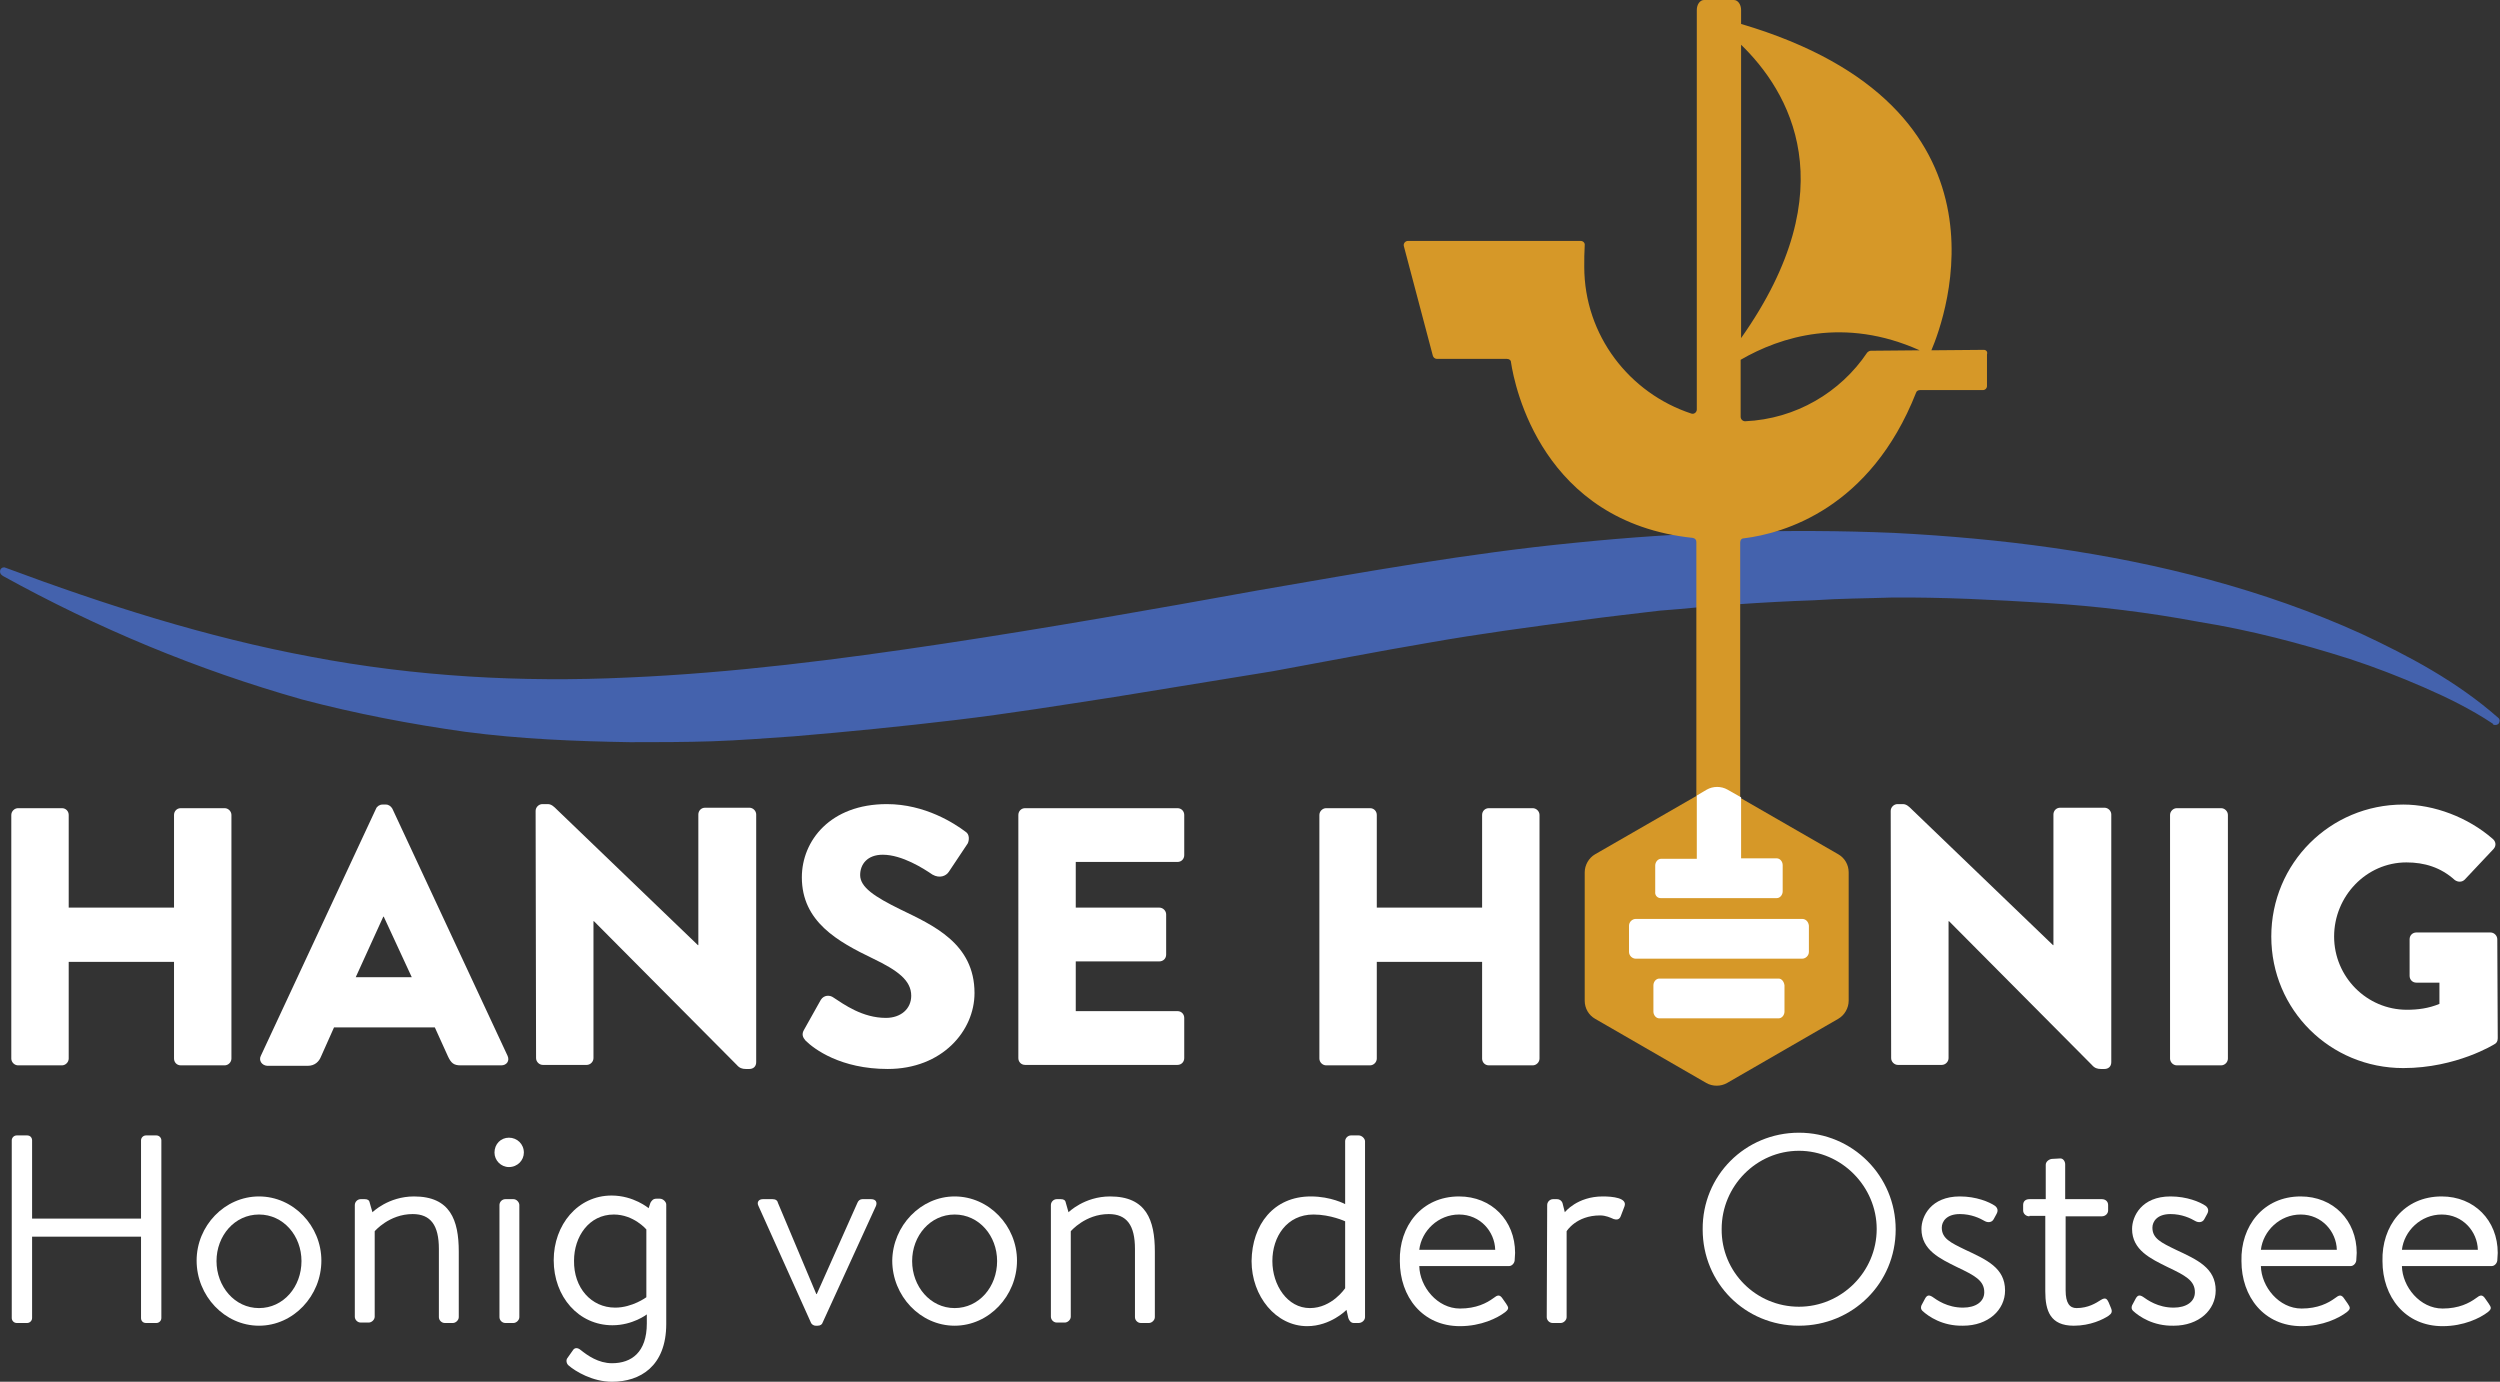 <?xml version="1.0" encoding="utf-8"?>
<!-- Generator: Adobe Illustrator 24.0.1, SVG Export Plug-In . SVG Version: 6.00 Build 0)  -->
<svg version="1.1" id="Ebene_1" xmlns="http://www.w3.org/2000/svg" xmlns:xlink="http://www.w3.org/1999/xlink" x="0px" y="0px"
	 viewBox="0 0 553.1 305.7" style="enable-background:new 0 0 553.1 305.7;" xml:space="preserve">
<rect x="0" y="0" width="553.1" height="305.7" fill="#333333" stroke="none"/>
<style type="text/css">
	.st0{fill:#FFFFFF;}
	.st1{fill:#4462AD;}
	.st2{fill:#D69828;}
</style>
<g>
	<g>
		<g>
			<path class="st0" d="M2.5,180.3c0-0.8,0.7-1.5,1.5-1.5h9.7c0.9,0,1.5,0.7,1.5,1.5v20.5h23.3v-20.5c0-0.8,0.6-1.5,1.5-1.5h9.7
				c0.8,0,1.5,0.7,1.5,1.5v53.9c0,0.8-0.7,1.5-1.5,1.5H40c-0.9,0-1.5-0.7-1.5-1.5v-21.4H15.2v21.4c0,0.8-0.7,1.5-1.5,1.5H4
				c-0.8,0-1.5-0.7-1.5-1.5V180.3z"/>
			<path class="st0" d="M57.7,233.6l25.5-54.7c0.2-0.5,0.8-0.9,1.4-0.9h0.8c0.6,0,1.1,0.4,1.4,0.9l25.5,54.7
				c0.5,1.1-0.2,2.1-1.4,2.1h-9c-1.5,0-2.1-0.5-2.8-2l-2.9-6.4H73.9l-2.9,6.5c-0.4,1-1.3,2-2.9,2h-9
				C57.9,235.7,57.2,234.6,57.7,233.6z M91.1,216.2l-6.2-13.4h-0.1l-6.1,13.4H91.1z"/>
			<path class="st0" d="M118.5,179.4c0-0.8,0.7-1.5,1.5-1.5h1.2c0.8,0,1.4,0.6,2,1.2l31.2,30h0.1v-28.9c0-0.8,0.6-1.5,1.5-1.5h9.8
				c0.8,0,1.5,0.7,1.5,1.5V235c0,1-0.7,1.5-1.5,1.5H165c-0.8,0-1.4-0.2-2-0.9l-31.6-31.8h-0.1v30.3c0,0.8-0.7,1.5-1.5,1.5h-9.7
				c-0.8,0-1.5-0.7-1.5-1.5L118.5,179.4z"/>
			<path class="st0" d="M178.2,230.2c-0.6-0.7-0.9-1.4-0.3-2.4l3.7-6.6c0.7-1.1,2-1.1,2.8-0.5c2.3,1.5,6.4,4.5,11.6,4.5
				c3.3,0,5.6-2,5.6-4.9c0-3.4-3-5.6-8.4-8.2c-7.9-3.8-15.8-8.2-15.8-18c0-8.1,6.3-16.2,18.8-16.2c8.5,0,15,4.3,17.4,6.1
				c1,0.6,0.8,2,0.5,2.6l-4.2,6.3c-0.6,0.9-2,1.5-3.6,0.6c-1.9-1.3-6.7-4.4-11-4.4c-3.4,0-5,2.1-5,4.5c0,2.7,3.2,4.8,8.9,7.6
				c7.2,3.5,16.4,7.5,16.4,18.5c0,8.4-7.2,16.8-19.2,16.8C186,236.5,180.1,232.1,178.2,230.2z"/>
			<path class="st0" d="M225.3,180.3c0-0.8,0.6-1.5,1.5-1.5h33.7c0.9,0,1.5,0.7,1.5,1.5v8.9c0,0.8-0.6,1.5-1.5,1.5H238v10.1h18.5
				c0.8,0,1.5,0.7,1.5,1.5v8.9c0,0.9-0.7,1.5-1.5,1.5H238v11h22.5c0.9,0,1.5,0.7,1.5,1.5v8.9c0,0.8-0.6,1.5-1.5,1.5h-33.7
				c-0.9,0-1.5-0.7-1.5-1.5V180.3z"/>
		</g>
		<g>
			<path class="st0" d="M291.9,180.3c0-0.8,0.7-1.5,1.5-1.5h9.7c0.9,0,1.5,0.7,1.5,1.5v20.5h23.3v-20.5c0-0.8,0.6-1.5,1.5-1.5h9.7
				c0.8,0,1.5,0.7,1.5,1.5v53.9c0,0.8-0.7,1.5-1.5,1.5h-9.7c-0.9,0-1.5-0.7-1.5-1.5v-21.4h-23.3v21.4c0,0.8-0.7,1.5-1.5,1.5h-9.7
				c-0.8,0-1.5-0.7-1.5-1.5V180.3z"/>
			<path class="st0" d="M418.3,179.4c0-0.8,0.7-1.5,1.5-1.5h1.2c0.8,0,1.4,0.6,2,1.2l31.2,30h0.1v-28.9c0-0.8,0.6-1.5,1.5-1.5h9.8
				c0.8,0,1.5,0.7,1.5,1.5V235c0,1-0.7,1.5-1.5,1.5h-0.8c-0.8,0-1.4-0.2-2-0.9l-31.6-31.8h-0.1v30.3c0,0.8-0.7,1.5-1.5,1.5h-9.7
				c-0.8,0-1.5-0.7-1.5-1.5L418.3,179.4z"/>
			<path class="st0" d="M480.1,180.3c0-0.8,0.7-1.5,1.5-1.5h9.8c0.8,0,1.5,0.7,1.5,1.5v53.9c0,0.8-0.7,1.5-1.5,1.5h-9.8
				c-0.8,0-1.5-0.7-1.5-1.5V180.3z"/>
			<path class="st0" d="M531.7,178c6.8,0,14.3,2.8,19.8,7.6c0.7,0.6,0.8,1.5,0.2,2.2l-6.4,6.8c-0.6,0.6-1.5,0.6-2.2,0.1
				c-3.1-2.8-6.7-3.9-10.7-3.9c-8.9,0-16,7.5-16,16.4s7.2,16.2,16.1,16.2c2.4,0,4.8-0.3,7.2-1.3v-4.7h-5.1c-0.9,0-1.5-0.7-1.5-1.5
				v-8.1c0-0.9,0.7-1.5,1.5-1.5H551c0.8,0,1.5,0.7,1.5,1.5l0.1,21.9c0,0.7-0.3,1.1-0.7,1.3c0,0-8.4,5.3-20.2,5.3
				c-16.2,0-29.2-12.9-29.2-29.1S515.5,178,531.7,178z"/>
		</g>
		<path class="st1" d="M551.5,160.1c-4.8-3.2-10.1-5.8-15.4-8.1c-5.3-2.3-10.7-4.4-16.2-6.2c-11-3.5-22.1-6.4-33.3-8.2
			c-11.2-2.1-22.6-3.5-33.9-4.2c-11.4-0.7-22.8-1.3-34.2-1.2c-5.7,0.2-11.4,0.2-17.1,0.6c-5.7,0.2-11.4,0.5-17.1,0.9
			c-5.7,0.3-11.4,1-17.1,1.4c-5.7,0.7-11.4,1.3-17.1,2.1c-11.4,1.5-22.7,3-34,5c-11.2,1.9-23,4.2-34.5,6.3l-35,5.7
			c-11.7,1.8-23.4,3.7-35.2,5.1c-11.8,1.4-23.7,2.6-35.7,3.6c-6,0.4-12,0.9-18.1,1.1c-6.1,0.2-12.1,0.2-18.2,0.2
			c-12.2-0.2-24.4-0.7-36.5-2.3c-12.1-1.7-24.1-4-35.9-7.1c-23.4-6.6-45.6-15.9-66.4-27.4l-0.1-0.1C0,127-0.1,126.4,0.1,126
			s0.7-0.6,1.1-0.4c22,8.2,44.5,15.4,67.6,19.7c23.1,4.4,46.6,5.7,70,4.6c23.4-1,46.8-4,70-7.5s46.4-7.6,69.6-11.8
			c23.2-4,46.4-8.2,69.9-10.5c23.5-2.4,47.1-3.2,70.7-2.2c23.6,1.2,47.2,4.2,70,10.4c11.4,3.1,22.6,7,33.4,11.9
			c10.7,5,21.2,10.6,30.3,18.6c0.4,0.3,0.4,0.9,0.1,1.3c-0.3,0.3-0.8,0.4-1.2,0.2L551.5,160.1z"/>
		<g>
			<path class="st2" d="M438.9,77.4l-11.6,0.1c3.1-7.3,20.2-53.8-42.1-72.2V2.2c0-1.2-0.7-2.2-1.6-2.2H377c-0.9,0-1.6,1-1.6,2.2
				v88.4c0,0.6-0.6,1.1-1.2,0.9C360.5,87,350.5,74.2,350.5,59c0-1.6,0-3.1,0.1-4.7c0.1-0.6-0.4-1-0.9-1h-38.2
				c-0.6,0-1.1,0.6-0.9,1.2l6.4,24.2c0.1,0.4,0.5,0.7,0.9,0.7h15.5c0.5,0,0.9,0.3,0.9,0.8c0.8,5.3,6.9,35.3,40.2,38.8
				c0.5,0.1,0.8,0.4,0.8,0.9v56.2L352.9,189c-1.4,0.8-2.3,2.4-2.3,4v28.4c0,1.7,0.9,3.2,2.3,4l24.6,14.2c1.4,0.8,3.2,0.8,4.6,0
				l24.6-14.2c1.4-0.8,2.3-2.4,2.3-4V193c0-1.7-0.9-3.2-2.3-4L385,176.5V120c0-0.5,0.3-0.9,0.8-0.9c8.9-1.1,28-6.6,38.1-32.2
				c0.1-0.4,0.5-0.6,0.9-0.6h13.9c0.5,0,0.9-0.4,0.9-0.9v-7C439.8,77.8,439.4,77.4,438.9,77.4z M385.2,9.9
				c10.5,10.2,23.5,31.6,0,64.9V9.9z M413.9,77.6c-0.3,0-0.6,0.2-0.8,0.4c-5.9,8.8-15.8,14.7-27,15.2c-0.5,0-1-0.4-1-1V79.6
				c8.8-5.1,22.9-9.6,39.6-2.1L413.9,77.6z"/>
			<g>
				<path class="st0" d="M393.5,216.5h-26.4c-0.7,0-1.3,0.7-1.3,1.5v5.8c0,0.8,0.6,1.5,1.3,1.5h26.4c0.7,0,1.3-0.7,1.3-1.5V218
					C394.7,217.2,394.2,216.5,393.5,216.5z"/>
				<path class="st0" d="M398.7,203.3h-36.8c-0.8,0-1.5,0.7-1.5,1.5v5.8c0,0.8,0.7,1.5,1.5,1.5h36.8c0.8,0,1.5-0.7,1.5-1.5v-5.8
					C400.1,203.9,399.5,203.3,398.7,203.3z"/>
				<path class="st0" d="M367.4,198.7h25.7c0.7,0,1.3-0.7,1.3-1.5v-5.8c0-0.8-0.6-1.5-1.3-1.5h-7.9v-13.5l-3-1.7
					c-1.4-0.8-3.2-0.8-4.6,0l-2.2,1.3v14h-7.9c-0.7,0-1.3,0.7-1.3,1.5v5.8C366.1,198.1,366.7,198.7,367.4,198.7z"/>
			</g>
		</g>
	</g>
	<g>
		<path class="st0" d="M2.6,252.3c0-0.6,0.5-1.1,1.1-1.1H6c0.7,0,1.1,0.5,1.1,1.1v17.3h24.1v-17.3c0-0.6,0.5-1.1,1.1-1.1h2.3
			c0.6,0,1.1,0.5,1.1,1.1v39.3c0,0.6-0.5,1.1-1.1,1.1h-2.3c-0.7,0-1.1-0.5-1.1-1.1v-18H7.1v18c0,0.6-0.5,1.1-1.1,1.1H3.7
			c-0.6,0-1.1-0.5-1.1-1.1V252.3z"/>
		<path class="st0" d="M57.3,264.7c7.6,0,13.8,6.5,13.8,14.2c0,7.8-6.2,14.4-13.8,14.4s-13.8-6.6-13.8-14.4
			C43.5,271.2,49.7,264.7,57.3,264.7z M57.3,289.4c5.4,0,9.4-4.7,9.4-10.4c0-5.6-4-10.3-9.4-10.3s-9.4,4.7-9.4,10.3
			C47.9,284.6,51.9,289.4,57.3,289.4z"/>
		<path class="st0" d="M78.5,266.6c0-0.7,0.6-1.3,1.3-1.3h0.9c0.6,0,1,0.2,1.1,0.8l0.6,2.1c0,0,3.5-3.5,9.2-3.5
			c8,0,9.9,5.2,9.9,12.2v14.5c0,0.7-0.7,1.3-1.3,1.3h-1.8c-0.7,0-1.3-0.6-1.3-1.3v-15.1c0-5.2-1.8-7.7-5.8-7.7
			c-5.2,0-8.4,3.8-8.4,3.8v18.9c0,0.7-0.7,1.3-1.3,1.3h-1.8c-0.7,0-1.3-0.6-1.3-1.3L78.5,266.6L78.5,266.6z"/>
		<path class="st0" d="M109.4,255c0-1.9,1.4-3.3,3.2-3.3c1.8,0,3.3,1.4,3.3,3.3c0,1.7-1.4,3.2-3.3,3.2
			C110.8,258.2,109.4,256.7,109.4,255z M110.5,266.6c0-0.7,0.6-1.3,1.3-1.3h1.8c0.7,0,1.3,0.7,1.3,1.3v24.8c0,0.7-0.7,1.3-1.3,1.3
			h-1.8c-0.7,0-1.3-0.6-1.3-1.3V266.6z"/>
		<path class="st0" d="M147.4,292.9c0,9.4-5.8,12.8-12,12.8c-4.3,0-8.1-2.3-9.6-3.6c-0.5-0.4-0.6-1.2-0.3-1.6l1.2-1.7
			c0.4-0.7,1.1-0.7,1.8-0.1c1.5,1.2,3.9,2.9,6.9,2.9c4.3,0,7.7-2.4,7.7-8.8v-2c0,0-3.1,2.4-7.6,2.4c-7.5,0-13-6.3-13-14.4
			c0-7.8,5.3-14.3,12.8-14.3c4.9,0,8.2,2.8,8.2,2.8l0.4-1.2c0.3-0.5,0.6-0.9,1.3-0.9h0.8c0.7,0,1.4,0.7,1.4,1.3L147.4,292.9
			L147.4,292.9z M136.1,289.3c3.8,0,6.9-2.3,6.9-2.3v-15c0,0-2.8-3.3-7.2-3.3c-5.5,0-8.8,4.9-8.8,10.2
			C126.9,284.9,130.8,289.3,136.1,289.3z"/>
		<path class="st0" d="M167.8,266.8c-0.4-0.8,0-1.5,1-1.5h2.1c0.7,0,1.1,0.3,1.2,0.8l8.5,20.2h0.1l9-20.2c0.2-0.5,0.6-0.8,1.1-0.8
			h1.9c1.1,0,1.4,0.7,1.1,1.5L182,292.6c-0.1,0.4-0.5,0.7-1.1,0.7h-0.4c-0.6,0-1-0.4-1.1-0.7L167.8,266.8z"/>
		<path class="st0" d="M211.2,264.7c7.6,0,13.8,6.5,13.8,14.2c0,7.8-6.2,14.4-13.8,14.4s-13.8-6.6-13.8-14.4
			C197.5,271.2,203.7,264.7,211.2,264.7z M211.2,289.4c5.4,0,9.4-4.7,9.4-10.4c0-5.6-4-10.3-9.4-10.3s-9.4,4.7-9.4,10.3
			C201.8,284.6,205.8,289.4,211.2,289.4z"/>
		<path class="st0" d="M232.5,266.6c0-0.7,0.6-1.3,1.3-1.3h0.9c0.6,0,1,0.2,1.1,0.8l0.6,2.1c0,0,3.5-3.5,9.2-3.5
			c8,0,9.9,5.2,9.9,12.2v14.5c0,0.7-0.7,1.3-1.3,1.3h-1.8c-0.7,0-1.3-0.6-1.3-1.3v-15.1c0-5.2-1.8-7.7-5.8-7.7
			c-5.2,0-8.4,3.8-8.4,3.8v18.9c0,0.7-0.7,1.3-1.3,1.3h-1.8c-0.7,0-1.3-0.6-1.3-1.3L232.5,266.6L232.5,266.6z"/>
		<path class="st0" d="M290,264.7c4.5,0,7.6,1.7,7.6,1.7v-13.9c0-0.7,0.6-1.3,1.3-1.3h1.7c0.7,0,1.4,0.7,1.4,1.3v38.9
			c0,0.7-0.7,1.3-1.4,1.3h-1.1c-0.6,0-1-0.5-1.2-1.1l-0.4-1.8c0,0-3.5,3.6-8.7,3.6c-6.9,0-12.3-6.6-12.3-14.4
			C277,270.9,281.8,264.7,290,264.7z M289.8,289.4c4.9,0,7.8-4.4,7.8-4.4v-14.8c0,0-3.2-1.5-7-1.5c-5.9,0-9.1,4.9-9.1,10.3
			C281.5,284.3,284.8,289.4,289.8,289.4z"/>
		<path class="st0" d="M322.8,264.7c7.2,0,12.4,5.3,12.4,12.5c0,0.5-0.1,1.2-0.1,1.7c-0.1,0.7-0.7,1.2-1.2,1.2H314
			c0.1,4.6,4,9.4,9,9.4c3.6,0,5.9-1.2,7.4-2.3c0.9-0.7,1.4-0.9,2.1,0.2l0.7,1c0.5,0.8,0.8,1.1-0.2,1.9c-1.7,1.3-5.3,3.1-10,3.1
			c-8.3,0-13.3-6.5-13.3-14.4C309.5,271.3,314.5,264.7,322.8,264.7z M330.8,276.5c-0.1-4-3.3-7.8-8-7.8c-4.6,0-8.3,3.6-8.8,7.8
			H330.8z"/>
		<path class="st0" d="M342.3,266.6c0-0.7,0.6-1.3,1.3-1.3h0.9c0.5,0,1,0.3,1.2,0.9l0.5,2c0,0,2.7-3.5,8.4-3.5
			c2.1,0,5.5,0.3,4.8,2.2l-0.8,2.1c-0.3,0.9-1,0.9-1.6,0.7c-0.7-0.3-1.7-0.8-3-0.8c-5.3,0-7.4,3.5-7.4,3.5v19c0,0.7-0.7,1.3-1.3,1.3
			h-1.8c-0.7,0-1.3-0.6-1.3-1.3L342.3,266.6L342.3,266.6z"/>
		<path class="st0" d="M398,250.6c11.9,0,21.4,9.6,21.4,21.4c0,11.9-9.5,21.3-21.4,21.3s-21.3-9.4-21.3-21.3
			C376.6,260.1,386.1,250.6,398,250.6z M398,289.1c9.4,0,17.2-7.7,17.2-17.2c0-9.4-7.8-17.3-17.2-17.3c-9.4,0-17.1,7.8-17.1,17.3
			C380.8,281.4,388.5,289.1,398,289.1z"/>
		<path class="st0" d="M425.3,290c-0.3-0.3-0.4-0.7-0.2-1.2l0.8-1.5c0.4-0.7,0.8-0.9,1.6-0.4c1,0.7,3.3,2.4,6.8,2.4
			c2.8,0,4.7-1.3,4.7-3.4c0-2.6-2.1-3.7-6.1-5.6c-3.6-1.8-7.8-3.7-7.8-8.4c0-2.8,2.1-7.2,8.5-7.2c3.6,0,6.5,1.2,7.8,2.1
			c0.6,0.5,0.7,1.1,0.3,1.8l-0.6,1.1c-0.4,0.8-1.3,0.8-1.9,0.5c-1.2-0.7-3.1-1.6-5.6-1.6c-3,0-4,1.7-4,3c0,2.4,1.9,3.3,5.2,4.9
			c4.7,2.2,8.8,4,8.8,9c0,4.3-3.7,7.8-9.3,7.8C429.8,293.4,426.7,291.3,425.3,290z"/>
		<path class="st0" d="M449,269.1c-0.8,0-1.4-0.6-1.4-1.3v-1.2c0-0.8,0.5-1.3,1.4-1.3h3.6v-7.6c0-0.7,0.7-1.2,1.3-1.3l1.8-0.1
			c0.7-0.1,1.2,0.6,1.2,1.3v7.7h8.1c0.8,0,1.4,0.5,1.4,1.3v1.2c0,0.7-0.6,1.3-1.4,1.3h-8v16.4c0,2.8,0.9,3.9,2.4,3.9
			c2.6,0,4.3-1.1,5.4-1.8c1.1-0.7,1.4-0.1,1.7,0.5l0.5,1.2c0.4,0.9,0.2,1.3-0.5,1.8c-1.2,0.8-4,2.2-7.7,2.2c-5.2,0-6.3-3.3-6.3-7.6
			V269H449V269.1z"/>
		<path class="st0" d="M471.9,290c-0.3-0.3-0.4-0.7-0.2-1.2l0.8-1.5c0.4-0.7,0.8-0.9,1.6-0.4c1,0.7,3.3,2.4,6.8,2.4
			c2.8,0,4.7-1.3,4.7-3.4c0-2.6-2.1-3.7-6.1-5.6c-3.6-1.8-7.8-3.7-7.8-8.4c0-2.8,2.1-7.2,8.5-7.2c3.6,0,6.5,1.2,7.8,2.1
			c0.6,0.5,0.7,1.1,0.3,1.8l-0.6,1.1c-0.4,0.8-1.3,0.8-1.9,0.5c-1.2-0.7-3.1-1.6-5.6-1.6c-3,0-4,1.7-4,3c0,2.4,1.9,3.3,5.2,4.9
			c4.7,2.2,8.8,4,8.8,9c0,4.3-3.7,7.8-9.3,7.8C476.4,293.4,473.3,291.3,471.9,290z"/>
		<path class="st0" d="M509,264.7c7.2,0,12.4,5.3,12.4,12.5c0,0.5-0.1,1.2-0.1,1.7c-0.1,0.7-0.7,1.2-1.2,1.2h-19.9
			c0.1,4.6,4,9.4,9,9.4c3.6,0,5.9-1.2,7.4-2.3c0.9-0.7,1.4-0.9,2.1,0.2l0.7,1c0.5,0.8,0.8,1.1-0.2,1.9c-1.7,1.3-5.3,3.1-10,3.1
			c-8.3,0-13.3-6.5-13.3-14.4C495.7,271.3,500.7,264.7,509,264.7z M517,276.5c-0.1-4-3.3-7.8-8-7.8c-4.6,0-8.3,3.6-8.8,7.8H517z"/>
		<path class="st0" d="M540.2,264.7c7.2,0,12.4,5.3,12.4,12.5c0,0.5-0.1,1.2-0.1,1.7c-0.1,0.7-0.7,1.2-1.2,1.2h-19.9
			c0.1,4.6,4,9.4,9,9.4c3.6,0,5.9-1.2,7.4-2.3c0.9-0.7,1.4-0.9,2.1,0.2l0.7,1c0.5,0.8,0.8,1.1-0.2,1.9c-1.7,1.3-5.3,3.1-10,3.1
			c-8.3,0-13.3-6.5-13.3-14.4C526.9,271.3,531.8,264.7,540.2,264.7z M548.2,276.5c-0.1-4-3.3-7.8-8-7.8c-4.6,0-8.3,3.6-8.8,7.8
			H548.2z"/>
	</g>
</g>
</svg>
